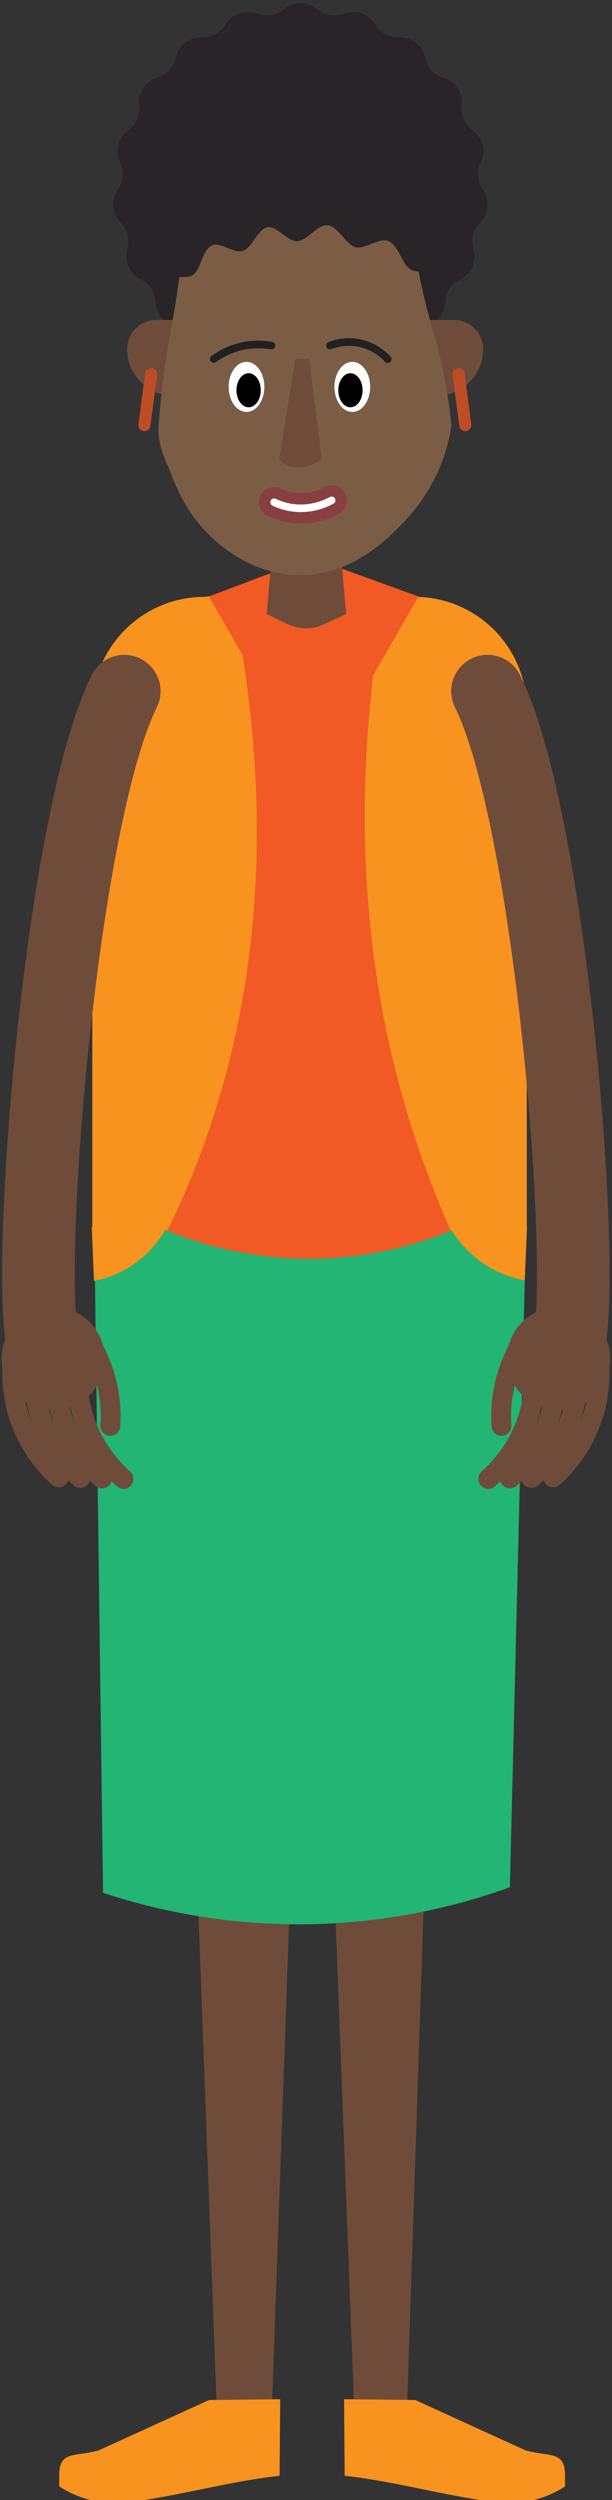 <?xml version="1.0" encoding="utf-8"?>
<!-- Generator: Adobe Illustrator 28.2.0, SVG Export Plug-In . SVG Version: 6.00 Build 0)  -->
<svg version="1.1" id="Layer_1" xmlns="http://www.w3.org/2000/svg" xmlns:xlink="http://www.w3.org/1999/xlink" x="0px" y="0px"
	 viewBox="0 0 196 800" style="enable-background:new 0 0 196 800;" xml:space="preserve">
<rect x="0" y="0" width="196" height="800" fill="#333333" stroke="none"/>
<style type="text/css">
	.st0{fill:none;stroke:#F8C36A;stroke-width:44.408;stroke-miterlimit:10;}
	.st1{fill:#42779F;}
	.st2{fill:#323232;}
	.st3{fill:#FF9F65;}
	
		.st4{clip-path:url(#XMLID_00000149375588639147135430000002187883868487217594_);fill:#D8A183;stroke:#FB8730;stroke-width:2.192;stroke-linecap:round;stroke-linejoin:round;stroke-miterlimit:10;}
	
		.st5{clip-path:url(#XMLID_00000149375588639147135430000002187883868487217594_);fill:none;stroke:#FB8730;stroke-width:3.289;stroke-linecap:round;stroke-linejoin:round;stroke-miterlimit:10;}
	.st6{clip-path:url(#XMLID_00000149375588639147135430000002187883868487217594_);fill:#FFFFFF;}
	
		.st7{clip-path:url(#XMLID_00000149375588639147135430000002187883868487217594_);fill:none;stroke:#FB8730;stroke-width:2.192;stroke-linecap:round;stroke-linejoin:round;stroke-miterlimit:10;}
	.st8{fill:#D8A183;}
	.st9{clip-path:url(#XMLID_00000037653300527008955940000004728431423156927671_);fill:#828282;}
	
		.st10{clip-path:url(#XMLID_00000037653300527008955940000004728431423156927671_);fill:none;stroke:#292428;stroke-width:7.673;stroke-miterlimit:10;}
	.st11{fill:#FFFFFF;}
	.st12{fill:#DA9880;}
	.st13{fill:#292428;}
	.st14{fill:none;stroke:#100E13;stroke-width:2.467;stroke-linecap:round;stroke-linejoin:round;stroke-miterlimit:10;}
	.st15{fill:none;stroke:#FB8730;stroke-width:3.289;stroke-linecap:round;stroke-linejoin:round;stroke-miterlimit:10;}
	.st16{fill:none;stroke:#FF8631;stroke-width:4.385;stroke-linecap:round;stroke-linejoin:round;stroke-miterlimit:10;}
	.st17{fill:none;stroke:#FF8631;stroke-width:9.866;stroke-linejoin:round;stroke-miterlimit:10;}
	.st18{fill:none;stroke:#D8A183;stroke-width:9.3;stroke-linecap:round;stroke-linejoin:round;stroke-miterlimit:10;}
	.st19{fill:none;stroke:#FFFFFF;stroke-width:1.69;stroke-linecap:round;stroke-linejoin:round;stroke-miterlimit:10;}
	.st20{fill:none;stroke:#D8A183;stroke-width:8.432;stroke-linecap:round;stroke-linejoin:round;stroke-miterlimit:10;}
	.st21{fill:#6F4C39;}
	.st22{fill:#22B573;}
	.st23{fill:#F7931E;}
	.st24{fill:#F15A24;}
	.st25{fill:none;stroke:#6F4C39;stroke-width:6.369;stroke-linecap:round;stroke-miterlimit:10;}
	.st26{fill:none;stroke:#6F4C39;stroke-width:23.253;stroke-linecap:round;stroke-linejoin:round;stroke-miterlimit:10;}
	.st27{fill:#F15A24;stroke:#F15A24;stroke-width:1.213;stroke-miterlimit:10;}
	.st28{fill:none;stroke:#212121;stroke-width:2.442;stroke-linecap:round;stroke-miterlimit:10;}
	.st29{fill:none;stroke:#BC4D26;stroke-width:3.875;stroke-linecap:round;stroke-miterlimit:10;}
	.st30{fill:none;stroke:#893F3F;stroke-width:9.707;stroke-linecap:round;stroke-miterlimit:10;}
	.st31{fill:none;stroke:#FFFFFF;stroke-width:2.427;stroke-linecap:round;stroke-miterlimit:10;}
</style>
<g>
	<polygon class="st21" points="130.26,773.66 113.6,775.27 98.53,379.54 143.29,379.54 	"/>
	<polygon class="st21" points="69.49,773.13 86.89,775.8 100.95,379.54 54.97,379.54 	"/>
	<path class="st22" d="M168.6,388.06l-138.48-0.88l2.88,218.51c14.83,4.9,37.91,10.61,66.49,10.05c27.38-0.54,49.4-6.62,63.8-11.82
		C165.07,531.96,166.84,460.01,168.6,388.06z"/>
	<g id="XMLID_3_">
		<path class="st23" d="M132.82,191l-32.35-4.12L65.44,191c-19.81,0-35.88,16.06-35.88,35.88v166.82H168.7V226.87
			C168.7,207.06,152.63,191,132.82,191z"/>
	</g>
	<path class="st24" d="M144.41,393.87c-9.33,3.81-25.05,8.87-45.05,8.93c-20.39,0.06-36.39-5.1-45.78-8.93
		c2.7-5.5,5.27-11.2,7.69-17.12c24.91-61,23.84-121.61,16.11-169c14.41,0,28.81,0,43.22,0c-6.43,46.04-6.65,104.52,15.38,165.28
		C138.61,380.26,141.43,387.21,144.41,393.87z"/>
	<g>
		<path class="st23" d="M53.88,366.14l-1.08,27.73c-1.97,3.21-6.26,9.17-13.87,13.03c-3.28,1.66-6.35,2.52-8.83,2.98
			c-0.24-5.71-0.48-11.42-0.72-17.12L53.88,366.14z"/>
	</g>
	<g>
		<path class="st23" d="M143.48,365.95l1.12,27.73c2.03,3.21,6.47,9.17,14.33,13.03c3.38,1.66,6.56,2.52,9.12,2.98
			c0.25-5.71,0.5-11.42,0.74-17.12L143.48,365.95z"/>
	</g>
	<g>
		<circle class="st21" cx="17.02" cy="434.73" r="16.51"/>
		<path class="st25" d="M4.38,433.28c-0.57,4.01-1.22,12.57,2.55,22.33c3.44,8.9,8.9,14.5,11.89,17.17"/>
		<path class="st25" d="M11.29,433.44c-0.57,4.01-1.22,12.57,2.55,22.33c3.44,8.9,8.9,14.5,11.89,17.17"/>
		<path class="st25" d="M18.2,433.6c-0.57,4.01-1.22,12.57,2.55,22.33c3.44,8.9,8.9,14.5,11.89,17.17"/>
		<path class="st25" d="M25.1,433.76c-0.57,4.01-1.22,12.57,2.55,22.33c3.44,8.9,8.9,14.5,11.89,17.17"/>
		<path class="st25" d="M29.03,430.01c1.68,2.83,3.76,7.01,5.09,12.41c1.38,5.63,1.44,10.49,1.21,13.85"/>
	</g>
	<path class="st26" d="M39.79,221.18C20.58,259.94,9.11,391.84,13.12,426.26"/>
	<g>
		<circle class="st21" cx="178.9" cy="434.73" r="16.51"/>
		<path class="st25" d="M191.54,433.28c0.57,4.01,1.22,12.57-2.55,22.33c-3.44,8.9-8.9,14.5-11.89,17.17"/>
		<path class="st25" d="M184.63,433.44c0.57,4.01,1.22,12.57-2.55,22.33c-3.44,8.9-8.9,14.5-11.89,17.17"/>
		<path class="st25" d="M177.73,433.6c0.57,4.01,1.22,12.57-2.55,22.33c-3.44,8.9-8.9,14.5-11.89,17.17"/>
		<path class="st25" d="M170.82,433.76c0.57,4.01,1.22,12.57-2.55,22.33c-3.44,8.9-8.9,14.5-11.89,17.17"/>
		<path class="st25" d="M166.89,430.01c-1.68,2.83-3.76,7.01-5.09,12.41c-1.38,5.63-1.44,10.49-1.21,13.85"/>
	</g>
	<path class="st26" d="M156.13,221.18c19.21,38.76,30.68,170.66,26.67,205.07"/>
	<path class="st23" d="M18.98,795.66c2,1.29,4.82,2.82,8.42,3.91c4.83,1.46,9.04,1.54,11.8,1.36c17.27-1.91,33.07-6.77,50.34-8.68
		l0.2-24.5L66.95,768L31.6,784.12c-7.46,2.1-12.62,0.04-12.62,7.79V795.66z"/>
	<path class="st23" d="M180.95,795.66c-2,1.29-4.82,2.82-8.42,3.91c-4.83,1.46-9.04,1.54-11.8,1.36
		c-17.27-1.91-33.07-6.77-50.34-8.68l-0.2-24.5l22.79,0.24l35.35,16.13c7.46,2.1,12.62,0.04,12.62,7.79V795.66z"/>
	<path class="st13" d="M101.6,2.98L101.6,2.98c2.33,1.99,5.57,2.53,8.42,1.4l0,0c3.79-1.49,8.1-0.01,10.17,3.49v0
		c1.56,2.64,4.44,4.2,7.5,4.06h0c4.07-0.18,7.66,2.62,8.49,6.61v0c0.62,3,2.84,5.41,5.78,6.28l0,0c3.91,1.15,6.4,4.97,5.88,9.01v0
		c-0.39,3.04,0.93,6.04,3.43,7.81l0,0c3.32,2.36,4.44,6.77,2.64,10.43v0c-1.35,2.75-1.08,6.02,0.7,8.5l0,0
		c2.38,3.31,2,7.85-0.89,10.72v0c-2.17,2.16-2.98,5.34-2.09,8.27v0c1.17,3.9-0.66,8.07-4.32,9.85v0c-2.75,1.34-4.55,4.08-4.67,7.14
		v0c-0.16,4.07-3.24,7.42-7.29,7.91l0,0c-3.04,0.37-5.63,2.38-6.73,5.24v0c-1.47,3.8-5.48,5.97-9.46,5.12l0,0
		c-3-0.64-6.1,0.43-8.07,2.77l0,0c-2.62,3.11-7.12,3.86-10.61,1.77h0c-2.63-1.58-5.91-1.58-8.53,0h0
		c-3.49,2.09-7.99,1.34-10.61-1.77l0,0c-1.97-2.34-5.07-3.41-8.07-2.77l0,0c-3.98,0.85-7.99-1.32-9.46-5.12l0,0
		c-1.1-2.86-3.69-4.87-6.73-5.24l0,0c-4.04-0.49-7.13-3.85-7.29-7.91l0,0c-0.12-3.06-1.91-5.81-4.67-7.14l0,0
		c-3.66-1.78-5.49-5.95-4.32-9.85l0,0c0.88-2.93,0.08-6.11-2.09-8.27l0,0c-2.89-2.87-3.26-7.41-0.89-10.72l0,0
		c1.79-2.49,2.06-5.76,0.7-8.5l0,0c-1.8-3.65-0.68-8.07,2.64-10.43l0,0c2.5-1.77,3.81-4.78,3.43-7.81l0,0
		c-0.52-4.04,1.98-7.85,5.88-9.01l0,0c2.94-0.87,5.16-3.28,5.78-6.28l0,0c0.82-3.99,4.42-6.79,8.49-6.61h0
		c3.06,0.14,5.94-1.43,7.5-4.06v0c2.07-3.5,6.38-4.98,10.17-3.49l0,0c2.85,1.12,6.08,0.58,8.42-1.4l0,0
		C93.94,0.34,98.5,0.34,101.6,2.98z"/>
	<polygon class="st27" points="100.47,247.84 133.17,191.2 99.73,179.1 67.77,191.2 	"/>
	<path class="st21" d="M110.88,196.47l-7.12,3.31c-3.74,1.74-8.06,1.7-11.77-0.11l-6.59-3.2l3.63-40.77h18.22L110.88,196.47z"/>
	<g>
		<path class="st21" d="M59.06,126.66h-3.38c-8.25,0-14.95-6.69-14.95-14.95v0c0-5.14,4.17-9.31,9.31-9.31h9.02V126.66z"/>
		<path class="st21" d="M136.4,126.66h3.38c8.25,0,14.95-6.69,14.95-14.95v0c0-5.14-4.17-9.31-9.31-9.31h-9.02V126.66z"/>
		<g>
			<defs>
				<path id="XMLID_1_" d="M144.59,136.01c-0.51,3.54-1.55,8.36-3.81,13.73c-0.95,2.26-4.33,9.86-11.29,17.13
					c-5.15,5.39-16.56,17.3-33.7,17.16c-18.05-0.15-29.63-13.57-31.56-15.81c-5.52-6.4-8.31-13.59-9.61-16.95
					c-1.51-3.89-4.31-8.7-3.81-15.25c2.29-29.99,5.78-32.16,8.07-62.15c9.03-3.11,20.73-6.77,38.25-6.55
					c15.97,0.21,26.49,3.57,35.13,6.55C135.56,103.85,141.29,106.02,144.59,136.01z"/>
			</defs>
			<use xlink:href="#XMLID_1_"  style="overflow:visible;fill:#7B5D46;"/>
			<clipPath id="XMLID_00000161617138571395838520000001512219698668030354_">
				<use xlink:href="#XMLID_1_"  style="overflow:visible;"/>
			</clipPath>
		</g>
		<path class="st21" d="M99.16,114.8h-4.57l-5.21,32.26c1.09,0.71,2.91,3.31,8.26,2.29c2.41-0.46,4.22-1.5,5.34-2.29
			C101.7,133.08,100.43,128.78,99.16,114.8z"/>
		<ellipse class="st11" cx="78.95" cy="123.81" rx="5.72" ry="8.01"/>
		<ellipse cx="79.62" cy="124.88" rx="3.89" ry="5.45"/>
		<ellipse class="st11" cx="112.83" cy="123.81" rx="5.72" ry="8.01"/>
		<ellipse cx="112.23" cy="124.88" rx="3.89" ry="5.45"/>
	</g>
	<path class="st28" d="M86.93,110.59c-1.99-0.35-5.2-0.66-9.01,0.11c-4.54,0.92-7.77,2.95-9.49,4.22"/>
	<path class="st28" d="M105.67,110.59c1.5-0.58,4.67-1.56,8.62-0.96c5.49,0.84,8.85,4.18,9.88,5.29"/>
	<line class="st29" x1="146.87" y1="119.72" x2="149.02" y2="136.02"/>
	<line class="st29" x1="48.4" y1="119.72" x2="46.25" y2="136.02"/>
	<g>
		<path class="st13" d="M142.12,87.59c-2.48-1.95-7.58,0.37-10.65-1.38c-2.7-1.54-3.83-7.72-7.06-9.07
			c-2.94-1.23-7.36,2.75-10.61,1.94c-3.01-0.75-5.47-6.63-8.84-7c-3.16-0.35-6.54,4.95-9.83,5.09c-3.06,0.13-6.52-4.97-9.45-4.45
			c-3.11,0.56-5.05,6.66-7.82,7.56c-2.97,0.96-7.37-3.03-10.06-1.73c-2.94,1.43-3.58,7.85-6.03,9.45c-2.76,1.8-7.79-0.76-10.05,1.2
			c-1.99-8.89-2.98-13.34-4.95-22.24c35.04-16.2,66.23-15.93,100.93,0.99C145.43,75.76,144.31,79.69,142.12,87.59z"/>
	</g>
	<g>
		<path class="st30" d="M106.22,160.11c-1.64,0.88-4.44,2.12-8.06,2.46c-4.95,0.46-8.66-1.04-10.35-1.86"/>
		<path class="st31" d="M106.22,160.11c-1.64,0.88-4.44,2.12-8.06,2.46c-4.95,0.46-8.66-1.04-10.35-1.86"/>
	</g>
</g>
</svg>
